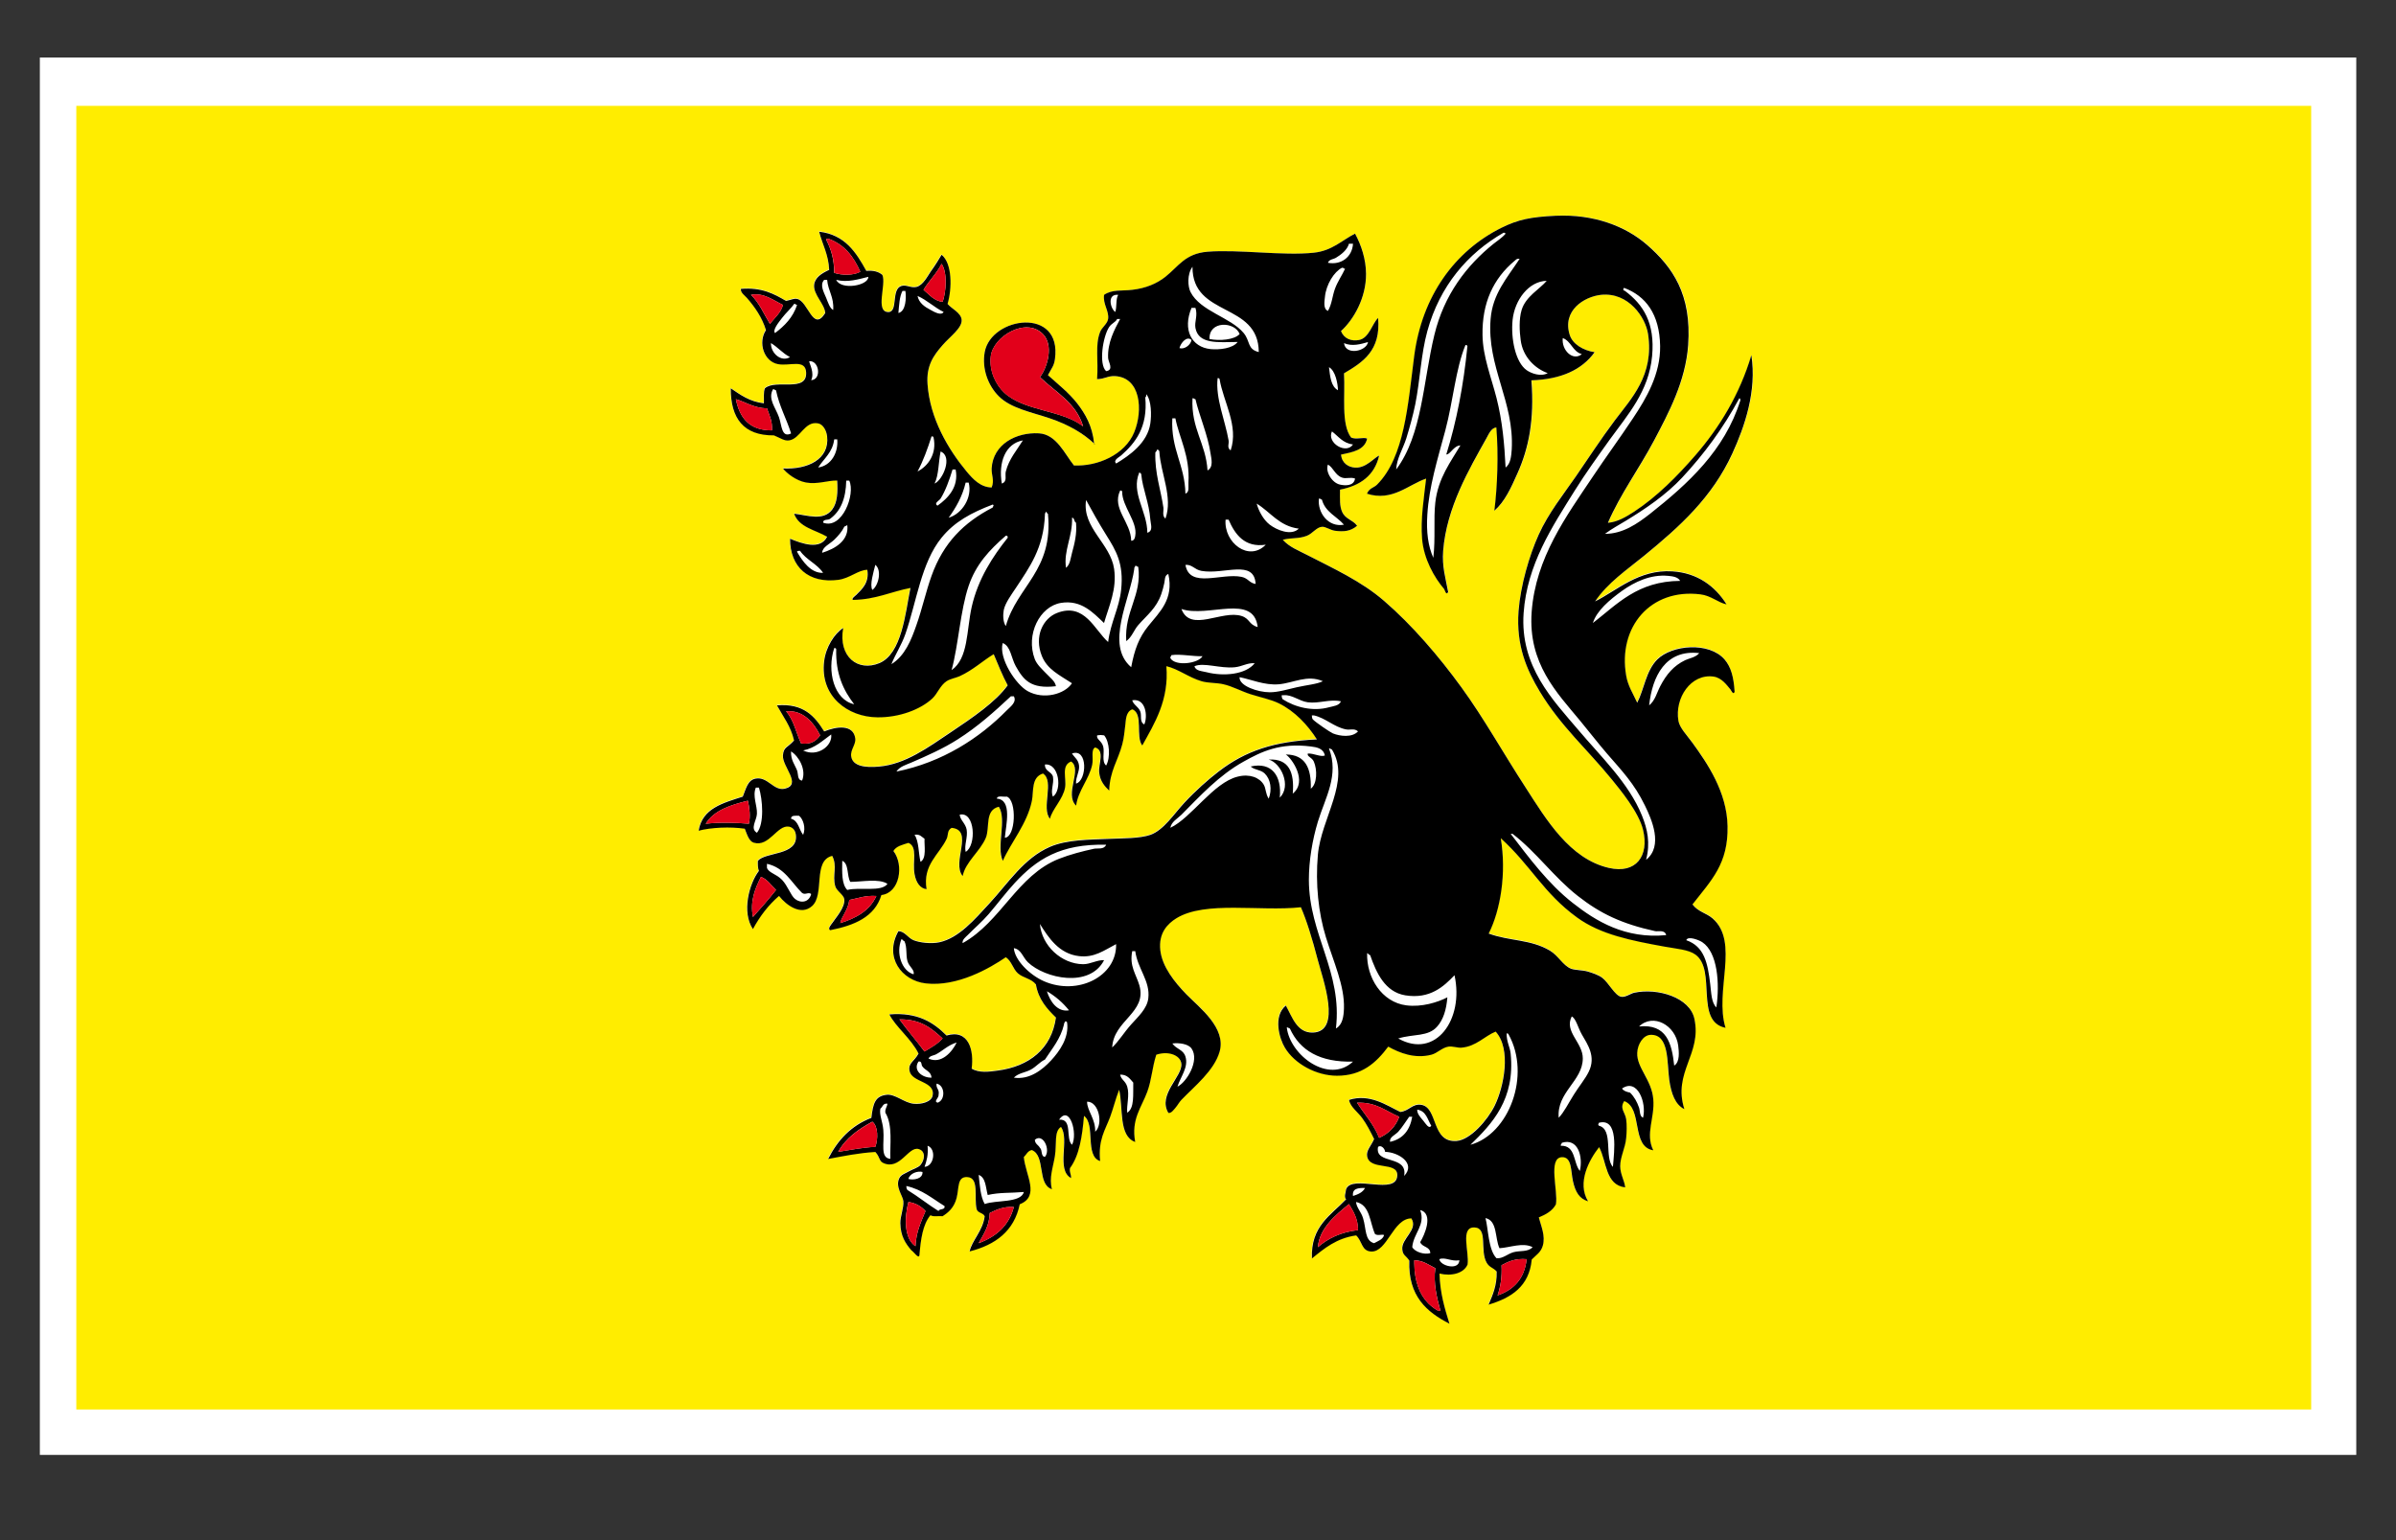 <svg xmlns="http://www.w3.org/2000/svg" width="39.685" height="25.512">
  <rect width="100%" height="100%" fill="#333333" stroke="none"/>
  <path fill="#FFF" d="M.66.952h38.367V24.1H.66z"/>
  <path fill="#FFED00" d="M1.264 1.754v21.594H38.28V1.754H1.264zM16.31 5.832c.107-.586 1.284-.757 1.163.116-.015.109-.053.148-.116.266.167.154.34.285.482.465.139.176.253.376.283.666-.003.013.006.015.017.017-.192-.182-.436-.326-.749-.432-.309-.105-.646-.165-.847-.366-.175-.174-.283-.455-.233-.732zm11.386 3.625c.412.025.708.245.897.547-.14-.029-.257-.144-.432-.166-.826-.103-1.37.541-1.23 1.346.03.172.11.29.183.449.116-.225.145-.526.332-.716.244-.242.857-.297 1.115 0 .107.125.151.293.166.533-.018.067-.065-.032-.066-.033-.066-.078-.147-.197-.283-.217-.374-.052-.646.354-.582.732.02.117.137.233.233.366.246.339.571.813.581 1.379.013.626-.27.896-.581 1.297.095.126.228.141.333.232.451.393.025 1.208.215 1.812-.515-.103-.145-.952-.498-1.212-.114-.084-.313-.097-.515-.133-.55-.101-1.057-.199-1.446-.482-.559-.405-.767-.863-1.264-1.313.097.581-.003 1.187-.2 1.579.348.127.694.092 1.014.283.137.082.215.246.349.299.075.028.186.021.284.049.081.025.173.056.231.1.106.078.211.297.316.316.074.012.154-.053.217-.067.389-.083.922.078.996.433.125.585-.361.882-.166 1.495-.152-.074-.217-.255-.25-.482-.04-.291.003-.765-.314-.748-.118.006-.211.154-.217.299-.009.247.239.442.266.765.028.317-.137.57 0 .848-.373-.06-.168-.696-.481-.815-.082.122.017.187.032.299.013.097.01.216 0 .315-.015.164-.1.314-.099.465 0 .132.071.236.083.35-.33-.037-.304-.428-.432-.666-.164.208-.37.588-.183.897-.142-.043-.209-.15-.25-.332-.038-.171-.014-.406-.183-.399-.237.01-.061.561-.1.782-.058.107-.165.167-.283.216.04.151.111.305.067.465-.032.116-.111.157-.184.232-.041.447-.34.636-.715.748.067-.16.14-.314.134-.549-.064-.07-.119-.064-.167-.148-.115-.205.025-.572-.199-.582-.245-.011-.084.405-.116.614-.061.145-.263.2-.465.15.009.323.087.576.165.831-.376-.195-.685-.455-.665-1.046-.056-.084-.106-.084-.116-.184-.019-.182.269-.326.15-.515-.304.002-.398.561-.665.549-.164-.009-.146-.171-.25-.267-.326.046-.527.216-.732.382-.021-.537.315-.716.566-.98-.04-.044-.003-.113 0-.167.099-.255.84.117.848-.233.004-.234-.459-.069-.5-.316-.016-.096.067-.168.116-.283-.06-.119-.118-.237-.199-.349-.075-.103-.198-.185-.216-.299.343-.106.618.089.848.2.147-.015.197-.141.349-.118.279.045.163.627.582.599.231-.017.516-.346.632-.582.155-.314.279-.942.017-1.23-.183.073-.322.246-.566.266-.07.006-.143-.026-.216-.017-.105.016-.183.107-.283.134-.274.07-.524-.028-.714-.134-.202.27-.438.482-.848.482-.347 0-.705-.2-.864-.465-.091-.149-.199-.521.016-.698.106.19.185.457.448.448.488-.014.162-.895.083-1.196-.092-.355-.19-.673-.282-.88-.682.074-1.583-.111-2.061.182-.145.089-.3.243-.267.532.032.272.231.524.433.73.216.221.661.553.549.948-.09.314-.414.571-.632.798-.037.038-.064.093-.1.133-.027.031-.069.094-.117.083-.181-.303.239-.604.216-.814-.016-.142-.215-.217-.416-.149-.071.225-.075.411-.149.614-.098.262-.27.454-.2.831-.279-.098-.195-.559-.266-.865-.062.16-.095.301-.149.45-.083.222-.2.375-.166.731-.257-.081-.071-.604-.267-.748-.029.335-.076.655-.232.865-.013.073.022.099.017.165-.251-.14-.018-.645-.167-.847-.116.074-.068.28-.1.482-.03.188-.101.36-.049.549-.249-.078-.1-.555-.333-.648-.07.012-.089.077-.133.116.029.299.272.648-.067.782-.092.444-.402.672-.83.781.034-.176.221-.343.249-.583-.025-.058-.115-.051-.133-.116-.047-.198.047-.517-.15-.532-.177-.014-.138.177-.183.349-.042.161-.14.241-.232.299-.067-.007-.16.015-.2-.017-.129.155-.161.404-.183.665-.014.066-.096-.063-.134-.083-.097-.117-.178-.231-.182-.449-.002-.118.06-.254.05-.366-.008-.089-.14-.238-.066-.382.03-.059.097-.075.166-.115.045-.027.146-.057.183-.1.075-.089.087-.234-.032-.266-.169-.046-.306.357-.583.232-.077-.036-.052-.093-.132-.183-.282.017-.53.068-.782.116.156-.31.378-.552.716-.681.027-.24.062-.359.25-.382.14-.019.292.132.449.148.119.013.293-.026.315-.132.051-.248-.35-.215-.383-.417-.021-.127.08-.15.15-.282-.12-.247-.38-.44-.483-.649.472-.038.731.134.947.35.369-.11.457.247.416.548.12.074.289.053.432.033.519-.069.892-.359.964-.879-.149-.145-.289-.299-.332-.549-.078-.098-.21-.104-.299-.184-.083-.074-.101-.2-.199-.266-.261.178-.801.495-1.33.433-.392-.046-.691-.428-.449-.865.107.003.155.111.25.15.1.04.288.064.431.034.32-.071.575-.371.832-.649.311-.338.567-.744.997-.931.282-.122.644-.118.998-.133.208-.009.492-.005.666-.066.221-.079.389-.344.564-.533a5.03 5.03 0 0 1 .565-.515c.451-.347.922-.499 1.628-.533-.15-.237-.364-.467-.631-.598-.134-.064-.302-.098-.466-.15-.152-.048-.303-.132-.449-.165-.116-.027-.248-.017-.365-.051-.209-.061-.385-.202-.582-.249.045.562-.197.946-.399 1.313-.115-.139.021-.53-.166-.598-.11.041-.105.182-.116.266-.015.109-.021.208-.05.315-.072.271-.205.435-.216.765-.074-.07-.15-.154-.166-.299-.016-.141.098-.362-.066-.416-.074.035-.029.177-.049.283-.052.246-.234.43-.267.681-.199-.188.108-.602-.083-.731-.17.066-.073.276-.1.432-.034.193-.213.355-.25.516-.148-.174.08-.623-.116-.749-.197.062-.152.293-.183.45-.076.378-.35.692-.482.997-.112-.244.07-.679-.066-.897-.239.057-.144.344-.216.516-.093.223-.335.396-.383.632-.189-.225.194-.762-.183-.798-.079.044-.051.117-.083.183-.125.263-.398.427-.332.832-.105-.01-.175-.108-.199-.25-.037-.208.057-.449-.101-.516-.096.032-.203.053-.249.134.178.235.106.694-.199.73-.111.366-.451.503-.847.582-.051-.022.018-.094.032-.116.05-.079.219-.259.2-.4-.011-.071-.128-.135-.15-.215-.05-.183.04-.329-.05-.5-.327.08-.118.638-.333.831-.183.165-.425-.011-.548-.167-.176.15-.317.336-.432.549-.188-.278-.064-.752.099-.964-.018-.044-.019-.103-.017-.167.134-.15.656-.084.631-.416-.006-.082-.047-.137-.116-.15-.196-.033-.326.341-.582.266-.082-.023-.114-.139-.15-.232-.243-.036-.556-.021-.764.033.061-.373.406-.458.731-.564.056-.135.08-.275.215-.299.2-.036.294.21.483.167.286-.068-.044-.363-.033-.549.009-.146.075-.125.184-.249-.053-.236-.182-.395-.283-.582.441-.037.627.182.782.432.202-.083.484-.123.515.116.013.104-.084.188-.067.299.025.156.223.189.465.167.434-.041.808-.316 1.18-.565.374-.25.746-.503.947-.781-.088-.16-.159-.339-.232-.516-.185.112-.344.265-.564.365-.064.03-.155.043-.217.083-.105.07-.151.206-.232.283-.196.186-.552.32-.915.315-.487-.004-.953-.345-.88-.931.028-.231.17-.455.315-.548-.085.479.247.728.599.582.372-.155.431-.825.515-1.246-.32.061-.571.192-.948.198-.043-.011.032-.064.051-.083.087-.089.219-.197.183-.415-.147 0-.29.141-.482.166-.487.062-.798-.207-.798-.681.196.08.5.193.614-.033-.196-.114-.467-.154-.547-.382.222.026.483.127.631-.068.088-.115.094-.294.083-.481-.148-.004-.328.067-.515.033-.173-.032-.33-.162-.383-.233.409.02.773-.151.731-.531-.011-.1-.069-.201-.149-.216-.224-.045-.295.258-.482.282-.079.011-.139-.037-.25-.083-.502.003-.717-.279-.715-.78.159.107.311.221.549.249.003-.086-.011-.188.017-.249.178-.159.703.078.682-.266-.014-.223-.27-.098-.465-.134-.234-.042-.336-.355-.2-.564-.064-.209-.183-.38-.315-.532-.036-.042-.11-.089-.1-.151.345-.028.549.083.748.2.099-.021.124-.044.183-.033.184.035.262.562.466.233-.011-.154-.198-.304-.184-.466.012-.121.123-.19.249-.249-.01-.255-.112-.419-.166-.632.427.05.612.342.781.649.121-.011.208.015.266.067.069.152-.125.617.1.615.166-.002.041-.378.216-.432.079-.025.159.039.249.016.111-.027.188-.186.233-.25.082-.114.146-.22.183-.283.178.145.174.558.099.814.065.086.229.153.237.273.008.135-.193.274-.315.416-.152.174-.272.343-.25.648.041.569.343 1.08.647 1.446.106.127.229.261.416.266.049-.119-.005-.204 0-.316.023-.402.409-.603.782-.581.292.016.426.34.581.532.39.019.845-.177.998-.549.151-.369.106-.906-.316-.931-.124-.006-.167.048-.299.05.025-.316-.037-.558.05-.78.029-.078.121-.134.133-.217.019-.132-.089-.243-.067-.399.136-.093.292-.063.465-.083.223-.024.407-.102.55-.215.219-.174.327-.386.697-.417.511-.042 1.257.071 1.762.016.301-.032.462-.204.682-.316.101.186.181.421.182.667.002.396-.204.757-.415.947.05.127.173.173.299.148.168-.032.221-.281.315-.365.049.543-.253.733-.565.915.021.372-.052.84.117 1.063.082.04.205-.011.266.018-.041.191-.24.225-.432.265.013.146.125.21.233.216.18.012.316-.164.398-.2-.075.331-.311.499-.648.565-.001.164-.008.27.034.366.056.126.173.129.249.232-.106.092-.219.103-.366.083-.08-.011-.159-.072-.216-.066-.088.006-.156.113-.25.149-.142.055-.244.028-.399.066.107.121.264.178.399.25.441.228.898.433 1.28.764.462.4.904.915 1.279 1.43.369.506.695 1.093 1.065 1.662.34.526.728 1.181 1.379 1.33.45.104.67-.199.565-.631-.072-.296-.38-.666-.515-.832-.398-.492-.849-.884-1.197-1.462-.211-.351-.393-.752-.35-1.33.033-.425.179-.921.333-1.264.164-.363.412-.67.615-.964.2-.29.414-.619.648-.931.269-.358.653-.746.549-1.429-.041-.268-.318-.698-.782-.649-.274.032-.644.259-.514.667.048.149.219.254.416.282-.211.293-.559.45-1.047.466.051.656-.044 1.127-.233 1.545-.104.234-.208.465-.381.615.051-.408.07-.936.033-1.379-.088.007-.128.114-.167.184-.282.502-.659 1.141-.714 1.861-.02.259.039.45.083.681-.035.065-.057-.039-.066-.049-.164-.189-.338-.496-.366-.832-.027-.333.031-.681.067-.998-.294.099-.562.385-.98.25.041-.097.111-.095.167-.15.456-.458.511-1.324.615-2.127.129-1 .675-1.745 1.446-2.128.278-.137.484-.179.898-.199.633-.029 1.158.174 1.513.482.423.369.741.818.681 1.662-.043.597-.323 1.122-.565 1.579-.251.476-.556.883-.764 1.363.159-.013.304-.099.432-.183.378-.248.715-.588 1.014-.932.404-.465.738-1.015.93-1.662.092.597-.111 1.184-.315 1.628-.335.73-.871 1.212-1.463 1.696-.285.233-.602.445-.814.747.353-.175.721-.531 1.276-.495z"/>
  <path d="M27.23 9.207c.592-.484 1.128-.966 1.463-1.696.204-.445.407-1.032.315-1.628-.192.646-.526 1.197-.93 1.662-.299.344-.635.684-1.014.932-.128.083-.273.17-.432.183.208-.48.512-.888.764-1.363.242-.457.522-.982.565-1.579.06-.844-.258-1.293-.681-1.662-.354-.308-.879-.511-1.513-.482-.414.02-.62.062-.898.199-.771.383-1.317 1.128-1.446 2.128-.104.803-.159 1.669-.615 2.127-.056.055-.126.053-.167.15.418.135.686-.151.98-.25-.036.317-.094.666-.067.998.028.335.203.642.366.832.009.01.031.114.066.049-.043-.231-.103-.422-.083-.681.056-.72.433-1.358.714-1.861.04-.069.079-.177.167-.184.037.443.018.971-.033 1.379.173-.15.277-.381.381-.615.188-.418.284-.889.233-1.545.489-.016.836-.173 1.047-.466-.193-.03-.364-.135-.412-.284-.13-.408.24-.635.515-.666.464-.049.742.381.782.649.104.683-.28 1.071-.549 1.429-.234.312-.448.642-.648.932-.203.294-.451.601-.615.964-.155.343-.3.839-.333 1.264-.043.577.139.979.35 1.33.348.579.798.97 1.197 1.462.135.167.443.536.515.832.105.432-.115.734-.565.631-.651-.149-1.04-.804-1.379-1.33-.37-.569-.696-1.156-1.065-1.662-.375-.516-.816-1.03-1.279-1.43-.382-.331-.839-.536-1.28-.764-.136-.071-.292-.129-.399-.25.155-.038.258-.012.399-.066.093-.036.161-.143.25-.149.057-.006.136.055.216.066.147.019.26.008.366-.083-.076-.103-.193-.105-.249-.232-.042-.096-.035-.203-.034-.366.337-.066.573-.235.648-.565-.083.036-.218.211-.398.2-.107-.006-.22-.07-.233-.216.192-.04.392-.074.432-.265-.061-.028-.184.022-.266-.018-.168-.224-.095-.692-.117-1.063.311-.184.613-.374.565-.917-.095.085-.147.333-.316.365-.126.025-.249-.021-.299-.148.211-.19.417-.551.415-.947-.001-.245-.081-.48-.182-.667-.22.112-.38.284-.682.316-.504.055-1.251-.058-1.762-.016-.371.03-.479.242-.698.416-.143.113-.327.19-.55.215-.173.021-.329-.01-.465.083-.022.156.086.267.067.399-.012.083-.104.139-.133.217-.086.222-.025.464-.05.78.132-.002.175-.056.299-.05.422.025.467.562.316.931-.153.372-.608.568-.998.549-.155-.192-.289-.516-.581-.532-.373-.021-.759.179-.782.581-.005.112.049.197 0 .316-.185-.004-.308-.137-.415-.265-.304-.366-.607-.876-.647-1.446-.022-.305.098-.475.25-.648.122-.141.323-.281.315-.416-.008-.121-.171-.187-.233-.266.075-.256.079-.67-.099-.814-.037.063-.101.169-.183.283-.045.064-.123.223-.233.25-.09.022-.169-.041-.249-.016-.175.054-.05.43-.216.432-.226.001-.031-.463-.1-.615-.059-.052-.146-.078-.266-.067-.169-.307-.354-.599-.781-.649.054.213.155.377.166.632-.126.059-.237.128-.249.249-.015.162.173.313.184.466-.204.328-.283-.198-.466-.233-.059-.011-.083.012-.183.033-.199-.117-.403-.228-.748-.2-.01.062.064.109.1.151.132.152.251.323.315.532-.136.208-.034.521.2.564.196.036.451-.089.465.134.021.344-.504.107-.682.266-.027.061-.014.163-.017.249-.238-.028-.39-.141-.549-.249-.002.501.213.784.715.78.111.046.171.094.25.083.187-.024.258-.327.482-.282.08.015.138.116.149.216.042.38-.322.551-.731.531.053.071.21.202.383.233.187.034.367-.038.515-.033.011.187.005.366-.083.481-.148.195-.409.094-.631.068.08.228.352.268.547.382-.114.227-.418.113-.614.033 0 .475.311.743.798.681.192-.025.334-.166.482-.166.036.218-.095.326-.183.415-.019.018-.094.072-.051.083.376-.006.627-.137.948-.198-.084.421-.143 1.091-.515 1.246-.352.146-.684-.103-.599-.582-.145.093-.287.316-.315.548-.073.585.394.927.88.931.362.005.718-.129.915-.315.081-.077.126-.212.232-.283.062-.041.153-.054.217-.083.221-.101.379-.253.564-.365.074.176.145.355.232.516-.201.278-.573.53-.947.781-.373.25-.746.525-1.18.565-.242.023-.44-.01-.465-.167-.018-.111.08-.196.067-.299-.031-.239-.313-.199-.515-.116-.155-.25-.34-.469-.782-.432.102.187.23.346.283.582-.109.124-.174.104-.184.249-.011.186.319.481.033.549-.188.043-.283-.203-.483-.167-.135.024-.159.164-.215.299-.326.106-.671.192-.731.564.208-.054.521-.068.764-.033.037.093.069.209.15.232.256.075.386-.299.582-.266.069.013.11.068.116.15.025.332-.498.265-.631.416-.002.064-.001.123.017.167-.163.212-.287.686-.099.964.115-.212.256-.398.432-.549.123.156.365.332.548.167.214-.193.006-.751.333-.831.09.171 0 .316.05.5.021.08.139.144.15.215.019.141-.15.321-.2.4-.014.021-.083.094-.032.116.396-.079.736-.216.847-.582.305-.036.377-.496.199-.73.046-.081.153-.103.249-.134.158.067.063.309.101.516.024.141.094.24.199.25-.067-.404.207-.569.332-.832.032-.066.004-.139.083-.183.376.036-.006.573.183.798.047-.236.29-.409.383-.632.072-.172-.023-.458.216-.516.136.218-.045.654.066.897.133-.304.406-.618.482-.997.031-.156-.014-.388.183-.45.195.125-.033.574.116.749.037-.16.216-.322.25-.516.027-.155-.07-.365.1-.432.191.129-.117.542.083.731.033-.251.215-.435.267-.681.021-.106-.025-.248.049-.283.165.054.051.274.066.416.016.145.092.229.166.299.011-.33.144-.493.216-.765.029-.107.036-.207.05-.315.011-.084.006-.225.116-.266.188.068.051.459.166.598.203-.367.445-.75.399-1.313.197.046.373.188.582.249.117.034.249.023.365.051.146.033.297.117.449.165.164.052.332.085.466.15.267.131.48.361.631.598-.706.034-1.178.186-1.628.533-.171.131-.38.316-.565.515-.175.188-.344.454-.564.533-.174.061-.458.057-.666.066-.354.015-.716.012-.998.133-.43.187-.686.593-.997.931-.256.278-.511.578-.832.649-.143.031-.331.006-.431-.034-.095-.039-.143-.146-.25-.15-.243.437.057.818.449.865.529.062 1.069-.255 1.33-.433.098.066.116.192.199.266.089.079.222.086.299.184.043.25.183.404.332.549-.072.521-.445.81-.964.879-.143.02-.313.042-.432-.033.041-.301-.047-.658-.416-.548-.216-.216-.475-.388-.947-.35.103.208.363.402.483.649-.07.131-.171.154-.15.282.033.202.434.169.383.417-.021.106-.196.146-.315.132-.157-.016-.31-.167-.449-.148-.188.023-.222.142-.25.382-.337.129-.56.371-.716.681.252-.047.5-.099.782-.116.081.089.056.147.132.183.277.125.414-.279.583-.232.12.032.107.176.032.266-.037.043-.137.073-.183.1-.069.04-.136.057-.166.115-.074.144.058.293.066.382.01.112-.052.248-.05.366.004.217.084.332.182.449.038.02.12.149.134.083.021-.26.054-.51.183-.665.041.031.133.01.2.017.092-.058.19-.139.232-.299.045-.172.006-.363.183-.349.197.016.103.334.15.532.018.064.107.058.133.116-.028.24-.215.407-.249.583.428-.109.738-.337.83-.781.339-.134.096-.483.067-.782.043-.039.063-.104.133-.116.232.093.083.57.333.648-.051-.189.019-.36.049-.549.032-.202-.016-.408.1-.482.149.203-.085.708.167.847.005-.066-.03-.092-.017-.165.156-.21.203-.529.232-.865.195.144.009.667.267.748-.034-.355.083-.509.166-.731.055-.149.087-.29.149-.45.071.306-.013.767.266.865-.069-.377.103-.569.2-.831.074-.203.078-.389.149-.614.2-.068.4.007.416.149.022.21-.397.512-.216.814.048.011.089-.052.117-.083.035-.04.063-.095.1-.133.218-.227.542-.483.632-.798.112-.395-.333-.728-.549-.948-.201-.207-.401-.458-.433-.73-.033-.29.123-.443.267-.532.479-.293 1.379-.108 2.061-.182.092.208.19.525.282.88.079.302.404 1.182-.083 1.196-.264.008-.342-.258-.448-.448-.215.177-.107.549-.016.698.159.266.517.465.864.465.41 0 .646-.212.848-.482.19.106.439.204.714.134.1-.026.177-.118.283-.134.073-.01.146.022.216.017.244-.02.384-.193.566-.266.263.288.138.916-.017 1.23-.117.236-.401.565-.632.582-.419.029-.303-.554-.582-.599-.151-.023-.202.103-.349.118-.23-.111-.505-.307-.848-.2.018.114.141.197.216.299.081.111.139.229.199.349-.049.114-.131.187-.116.283.04.247.503.082.5.316-.008.35-.749-.022-.848.233-.003.053-.04.123 0 .167-.251.264-.588.443-.566.98.205-.167.407-.336.732-.382.104.096.086.258.25.267.267.011.361-.547.665-.549.119.189-.169.333-.15.515.009.099.06.099.116.184-.021.592.289.852.665 1.046-.078-.254-.156-.507-.165-.831.202.049.405-.006.465-.15.031-.209-.129-.625.116-.614.225.01.084.377.199.582.048.084.103.078.167.148.006.235-.067.389-.134.549.375-.112.674-.301.715-.748.073-.075.151-.116.184-.232.044-.161-.027-.314-.067-.465.118-.049.225-.108.283-.216.04-.222-.137-.772.1-.782.168-.006.145.228.183.399.041.182.107.289.25.332-.188-.309.019-.689.183-.897.127.238.102.629.432.666-.012-.114-.082-.218-.083-.35-.001-.151.084-.301.099-.465.01-.099.013-.219 0-.315-.016-.113-.114-.178-.032-.299.313.119.108.755.481.815-.137-.278.028-.531 0-.848-.027-.322-.275-.518-.266-.765.006-.146.099-.293.217-.299.317-.017.274.457.314.748.033.227.098.408.25.482-.195-.613.292-.91.166-1.495-.074-.355-.607-.516-.996-.433-.063.014-.143.079-.217.067-.105-.019-.21-.238-.316-.316-.059-.044-.15-.075-.231-.1-.098-.029-.209-.021-.284-.049-.134-.053-.211-.218-.349-.299-.32-.191-.667-.155-1.014-.283.197-.392.296-.999.2-1.579.497.45.705.908 1.264 1.313.389.283.896.382 1.446.482.202.037.401.049.515.133.353.26-.018 1.109.498 1.212-.189-.604.236-1.419-.215-1.812-.105-.091-.237-.106-.333-.232.312-.401.594-.67.581-1.297-.01-.565-.335-1.04-.581-1.379-.096-.132-.213-.249-.233-.366-.064-.378.208-.784.582-.732.136.02.217.139.283.217.001.001.048.101.066.033-.015-.24-.059-.408-.166-.533-.257-.297-.871-.242-1.115 0-.188.189-.216.491-.332.716-.073-.159-.153-.277-.183-.449-.14-.805.404-1.449 1.23-1.346.175.021.292.137.432.166-.189-.303-.485-.522-.897-.547-.555-.036-.923.321-1.28.498.208-.31.526-.522.81-.755zm-3.041-1.829c-.158.269-.37.539-.416.947-.031.279.005.589-.033.915-.086-.194-.118-.427-.099-.715.028-.464.167-.908.298-1.396.131-.492.168-1.009.333-1.413.018-.002.029.004.033.017-.064.651-.18 1.249-.35 1.795.066.004.121-.146.234-.15zm-.432-1.828c-.187.772-.199 1.648-.632 2.227.008-.182.112-.341.167-.514.055-.179.11-.374.149-.565.081-.407.095-.833.2-1.213.205-.748.666-1.288 1.262-1.63.019-.001.03.005.033.017-.056.067-.132.113-.199.167-.443.357-.818.839-.98 1.511zm1.18 2.194c-.019-.388-.052-.763-.149-1.147-.09-.353-.228-.689-.233-1.047-.009-.534.18-.936.532-1.23.015-.012.028-.028.05-.033h.033c-.216.328-.447.581-.481.997-.065.792.394 1.366.35 2.161-.008.103-.016.237-.102.299zm.349-1.612c-.185-.13-.264-.522-.233-.832.035-.335.271-.643.565-.648-.115.137-.348.259-.415.482-.047.153-.035.363-.016.498.034.279.237.473.448.549-.115.063-.272.005-.349-.049zm.914-.266c-.145.122-.339-.062-.316-.266.142.052.162.225.316.266zm-3.541-.2c-.028.157-.374.225-.398.018.132.058.273.018.398-.018zm-.431 2.245c.072.025.136-.013.216.016-.02.132-.176.117-.25.1-.132-.028-.247-.216-.199-.332.091.052.118.176.233.216zm.182-.549c-.113.17-.44-.025-.349-.216.107.081.18.196.349.216zm-.398-1.28c.108.059.146.271.149.382-.116-.061-.13-.225-.149-.382zm.115-1.812c.082-.049.188-.129.216-.233h.067c-.013.22-.196.357-.415.316.017-.058.092-.058.132-.083zm-.182.648c.019-.203.151-.417.283-.483.026-.003.028.017.05.018-.05.108-.122.209-.167.331-.044.121-.05.253-.116.366-.084-.032-.056-.166-.05-.232zm-.05 3.358c.054.207.245.276.365.415-.258.05-.441-.199-.415-.431.027-.005.029.014.05.016zm-3.374-3.392c-.043.068-.02.203-.049.284-.083-.058-.139-.304.049-.284zm-.167 1.048c.004.068.1.196-.033.216-.126-.112-.055-.573.05-.731.041-.062.11-.081.132-.133h.05c-.094.175-.212.392-.199.648zm-5.916-1.048c.21-.043.38.097.531.167-.039.138-.141.213-.216.315-.101-.164-.178-.353-.315-.482zm.331.799c.115.068.194.171.316.232-.144.089-.32-.062-.316-.232zm.068-.166c-.046-.049.061-.178.116-.25.063-.084.152-.16.2-.233.026-.004.027.017.049.017-.069.209-.207.347-.365.466zm-.649 1.096c.127.029.303.152.515.15.037.113.093.207.083.366-.375.003-.535-.208-.598-.516zm.715.3c-.06-.169-.189-.305-.1-.465.026-.005.028.016.05.017.055.266.173.469.25.715-.158.079-.154-.132-.2-.267zm.532-.615c.059-.12-.027-.267-.033-.315.168-.015.211.304.033.315zm.249-2.327c0-.017.02-.013.032-.018.268.093.423.298.533.549-.112.062-.302.061-.433.018.001-.228-.054-.4-.132-.549zm0 .964c-.042-.101-.11-.217-.033-.299h.049c.015.184.116.283.1.499-.055-.027-.084-.121-.116-.2zm-.133 2.809c.095-.148.239-.248.266-.466h.05c.02.215-.097.436-.316.466zm-.35 1.397c.003-.02.031-.015.05-.017.1.149.283.216.382.365-.204.009-.34-.191-.432-.348zm.416.016c.003-.096.125-.144.2-.216.068-.066.128-.136.167-.216.013-.015.045-.011.049-.034.035.263-.2.399-.416.466zm.017-.499c-.005-.066.086-.035.117-.066.173-.125.26-.337.265-.631h.05c.106.224-.117.816-.432.697zm.216-4.022c.192.049.375-.013.532-.05.004.145-.451.227-.532.05zm.599 5.136c-.049-.078.021-.305.049-.416.113.092.051.347-.049.416zm.431-4.587c.012-.132.018-.271.067-.365h.049c.016.11.01.338-.116.365zm-1.063 5.55c.019-.002.029.004.033.018-.011.415.122.686.298.913-.336-.073-.455-.549-.331-.931zm-1.413 2.91c-.226-.02-.492-.025-.715 0 .136-.223.41-.31.698-.382.027.12.045.249.017.382zm.133.15c-.119-.07-.004-.203 0-.316.006-.137-.077-.292-.018-.433h.051c.062.198.092.599-.033.749zm.482-2.012c.284-.027.462.192.565.398-.063.087-.144.156-.316.134-.083-.177-.124-.397-.249-.532zm.083.664c.13.081.256.304.183.483-.083-.007-.061-.11-.083-.167-.039-.101-.106-.172-.1-.316zm0 1.115c-.001-.062.074-.048.133-.049.067.053.116.202.067.316-.07-.087-.077-.236-.2-.267zm-.631 1.628c-.053-.27.043-.488.133-.665.112.043.168.142.249.217-.122.155-.252.302-.382.448zm.697-.299c-.072-.058-.12-.216-.215-.316-.097-.101-.218-.113-.25-.199v-.067c.292.063.403.308.582.483.055.038.104-.021.15.017-.034.14-.172.158-.267.082zm.134-2.46c.202-.041.323-.164.465-.265.026.192-.233.381-.465.265zm.615 2.86c.015-.097.137-.229.149-.383.145-.027.265-.079.449-.066-.109.241-.331.366-.598.449zm.116-.549c-.094-.094-.086-.291-.083-.483.113.048.074.248.133.349.195 0 .475-.06.616.033-.099.14-.46.048-.666.101zm.898.814c.021.006.025.03.049.035.048.101.02.23.051.333.027.092.123.142.1.215-.194-.055-.297-.348-.2-.583zm-.433 3.441c-.222.011-.413.052-.615.083.125-.229.335-.374.565-.5.098.073.097.291.05.417zm.249.199c-.175-.013-.096-.259-.117-.481-.012-.14-.069-.248-.049-.35.039-.027.041-.093.117-.083-.005.057-.042.08-.034.15.128.207.072.546.083.764zm.15-2.31c.351-.007.536.151.715.316-.081.091-.193.152-.3.216-.134-.182-.282-.349-.415-.532zm.316.698c.062-.011.041.059.066.083.045.066.143.079.15.184-.158.004-.312-.123-.216-.267zm.15 1.395c.149.051.11.34-.05.35.034-.098.065-.2.05-.35zm-.084.434c.009.118-.155.139-.233.116.023-.093.151-.137.233-.116zm-.116 1.23c-.19-.124-.185-.479-.117-.732.128.017.214.076.283.15-.072.177-.156.342-.166.582zm.382-.582c-.178-.111-.336-.24-.515-.349-.013-.015-.019-.038-.018-.066.262.058.433.21.632.332.012.073-.085.035-.099.083zm-.033-2.111c.143.027.149.274.017.316-.072-.023.023-.076.017-.132.017-.092-.045-.1-.034-.184zm-.133-.415c.02-.047.082-.05.116-.066.11-.054.207-.159.35-.2-.072.151-.252.365-.466.266zm.565-1.912c-.012-.055.054-.104.083-.133.107-.11.238-.22.349-.349.147-.172.28-.351.432-.516.361-.39.755-.65 1.513-.632-.035.084-.141.055-.199.066-.19.041-.399.095-.582.167-.692.273-.958 1.042-1.596 1.397zm1.396.797c.143.084.265.19.366.316-.194.033-.315-.149-.366-.316zm-1.13 4.173c.079-.149.176-.279.183-.5.111-.054.223-.11.399-.099-.081.313-.296.492-.582.599zm.1-.648c-.072-.123-.081-.308-.1-.483.118.043.115.207.149.333.205-.046.37-.03.599-.05-.048.187-.471.13-.648.2zm.997-.782c-.072-.005-.039-.117-.083-.149-.024-.049-.082-.063-.084-.134.137-.117.266.171.167.283zm.1-1.595c-.143.153-.355.322-.615.283.077-.078.192-.083.283-.134.088-.048.146-.125.232-.165.118-.182.258-.341.316-.582-.004-.026.017-.028.017-.05.02-.003.03.003.034.017.036.252-.126.479-.267.631zm.349 1.395c-.113-.097.016-.437-.215-.415.177-.256.312.233.215.415zm.383-.216c.009-.21-.135-.35-.134-.498.197-.004.272.378.134.498zm-.848-2.493c-.242-.106-.485-.353-.499-.548.123.02.147.15.232.233.283.271 1.023.432 1.263-.034-.112-.007-.229.068-.348.067-.359-.004-.685-.307-.715-.666.141.223.314.494.648.532.253.03.416-.096.614-.199.013.537-.636.859-1.195.615zm1.379 2.178c-.013-.123.042-.293 0-.432-.029-.097-.104-.116-.117-.199.118-.003.162.071.217.132-.005.194.023.423-.1.499zm.066-1.463c-.122.136-.204.278-.315.382.022-.451.581-.577.45-1.03-.054-.184-.168-.317-.118-.565h.05c.041.298.251.493.216.782-.02.17-.169.304-.283.431zm.999.399c.14.2-.086.564-.233.632.05-.163.188-.323.132-.499-.038-.119-.142-.113-.217-.216.118-.015.265.008.318.083zm1.777-8.611c-.126.124-.364.024-.482-.066-.109-.084-.186-.236-.216-.349.231.141.371.373.698.415zm-1.612.7c.374.066.872-.2.897.216-.104-.014-.121-.093-.232-.117-.335-.069-.861.199-.931-.199.115-.008.145.077.266.1zm-.149-2.86c.026-.003.029.016.049.016.063.273.205.59.25.898.013.086.053.227-.05.282-.028-.454-.274-.689-.249-1.196zm.416-.333c.019-.002.03.005.033.017.06.37.321.773.183 1.18-.067-.049-.023-.105-.034-.166-.056-.327-.22-.698-.182-1.031zm.664 4.123c-.148-.04-.129-.139-.266-.183-.325-.106-.848.281-.997-.116.439.149 1.197-.263 1.263.299zm-.532-1.779h.05c.105.243.265.467.616.415-.28.288-.697-.033-.666-.415zm-.548-4.189c-.005.842 1.093.58 1.098 1.413-.194-.047-.139-.181-.25-.315-.218-.263-.719-.36-.881-.681-.045-.089-.058-.294.033-.417zm.781 1.114c-.086.098-.336.116-.499.083-.013-.306.417-.294.499-.083zm-.797-.433h.065c.042.128-.019.23 0 .333.051.271.365.236.699.232-.08.107-.298.132-.449.118-.315-.033-.466-.319-.315-.683zm0 .532c-.016.089-.124.161-.2.134.022-.085.121-.208.2-.134zm-.267 1.298c.063.325.243.617.216 1.064-.004.063.021.159-.05.183-.009-.478-.244-.732-.217-1.247h.051zm-.299.514c.014.008.03.015.033.034.021.363.229.76.101 1.113-.059-.049-.026-.125-.034-.184-.042-.292-.145-.569-.133-.914.014-.011.025-.029.033-.049zm-.599.1c.231-.205.445-.464.399-.964.02-.002.014-.03.017-.05.088.107.086.35.067.483-.047.326-.348.533-.566.665-.056-.056.05-.104.083-.134zm.433 1.281c0-.357-.276-.662-.133-.999.013-.002.015.006.016.016.014-.002.016.008.017.018.021.236.13.466.15.748.004.07.054.187-.05.217zm-.2.05c-.003.019-.011.084-.067.083-.004-.311-.326-.534-.183-.832.019-.002.03.004.033.016-.003.245.259.501.217.733zm-1.047-.3c.046.005.03.07.066.083.017.187-.025.348-.066.499-.024.088-.03.193-.1.249-.043-.287.112-.519.1-.831zm-.449-.05c-.005-.027.016-.029.017-.049.018.004.012.032.033.034.092.944-.51 1.194-.698 1.861-.05-.072-.047-.194-.034-.266.023-.115.129-.258.2-.365.224-.34.462-.66.482-1.215zm-.365-1.23c-.098.159-.231.309-.283.515-.018.068.031.167-.066.2-.06-.349.057-.662.349-.715zm-.898.699c.064.243-.107.517-.332.582.121-.167.227-.35.282-.582h.05zm-.216-.217c.057.291-.13.479-.3.599-.068-.04.03-.084.05-.116.08-.126.148-.314.199-.483h.051zm-.249-.298c.208.082.034.477-.1.531.071-.14.064-.357.1-.531zm.016-3.109c.099.141.076.464.018.631-.15-.021-.221-.123-.317-.2.091-.152.218-.269.299-.431zm.034.798c-.039.067-.156-.001-.216-.034-.099-.052-.193-.115-.216-.232.16.071.275.189.432.266zm-.2 2.061c.019-.002.03.003.033.016.059.271-.089.475-.265.565.095-.177.166-.375.232-.581zm0 2.31c-.094.261-.156.549-.25.814-.086.249-.192.513-.415.649.068-.168.168-.317.232-.5.185-.53.261-1.18.599-1.595.215-.265.491-.413.847-.549.03.012.002.031 0 .049-.48.249-.817.585-1.013 1.132zm.665.515c-.087.389-.053.853-.333 1.047.114-.418.145-.994.283-1.397.122-.356.337-.588.615-.83.028-.006.031.013.032.033-.244.306-.491.678-.597 1.147zm-.848 4.222c-.035-.147-.025-.339-.099-.448.092-.015.118.036.166.066-.007.109.038.326-.067.382zm.748-.165c-.026-.113.037-.238.017-.366-.018-.105-.108-.16-.116-.25.256-.06.281.512.099.616zm.649-.234c.018-.208.127-.63-.133-.648.008-.058.109-.025.167-.033.168.063.147.674-.034.681zm.033-2.111c-.449.458-1.067.863-1.829 1.015.055-.085.167-.114.249-.15.258-.112.521-.227.766-.383.328-.208.604-.455.881-.714h.049c.055.096-.061.176-.116.232zm.764 1.43c-.046-.097.021-.208 0-.332-.025-.086-.137-.086-.133-.2.235-.026.29.423.133.532zm.382-.216c-.007-.107.062-.204.05-.299-.012-.099-.068-.124-.117-.199.268-.098.248.452.067.498zm.499-.299c-.08-.068-.022-.217-.049-.316-.028-.099-.117-.116-.1-.184.065-.008.05-.008.116 0 .09.106.108.365.033.5zm.033-2.046c-.225-.198-.389-.66-.847-.481-.228.088-.384.385-.25.714.09.222.291.314.498.45-.121.183-.469.276-.731.132-.197-.107-.488-.548-.416-.798.132.05.14.247.216.383.128.228.247.381.665.332-.011-.082-.096-.141-.166-.216-.06-.064-.146-.137-.184-.233-.154-.407.082-.873.433-.931.338-.055.533.162.714.333.084-.288.215-.56.167-.897-.061-.421-.527-.675-.466-1.13.015-.003.016.007.017.017.074.137.191.348.316.548.163.261.297.475.249.915-.03.292-.175.542-.215.862zM18.953 12c-.083-.042-.039-.146-.067-.217-.032-.079-.112-.107-.133-.183.226-.04.26.265.2.4zm.066-1.63c-.156.194-.228.389-.283.682-.437-.375-.02-1.115.051-1.629-.005-.027.016-.029.016-.05.027-.005.028.016.05.017.063.475-.231.73-.199 1.23.095-.068.125-.181.199-.266.144-.164.301-.279.382-.515.022-.063.035-.116.05-.183.012-.047-.001-.123.066-.149.095.419-.145.631-.332.863zm.366.532c-.005-.027.015-.029.017-.05.15-.023.369.025.516.017-.069.123-.452.173-.533.033zm.599.233c-.077-.02-.181-.02-.2-.099.152-.068.426.041.666.017.128-.013.208-.076.332-.067-.148.188-.515.222-.798.149zm1.046.332c-.192 0-.51-.104-.499-.25.195.038.41.137.649.118.248-.022.471-.164.731-.051-.101.05-.263.062-.432.1-.147.033-.309.084-.449.083zm.216.116c-.012-.014-.017-.037-.017-.067h.034c.14-.012.255.098.398.117.184.025.364-.057.549-.016-.027.073-.129.08-.199.099-.265.073-.557.001-.765-.133zm.05.915c.1.059.368.445.116.648.029-.35-.06-.583-.398-.564.203.054.381.436.183.631.037-.36-.133-.597-.482-.516.068.061.166.051.233.116.099.097.123.264.066.417-.055-.083-.043-.166-.083-.233-.07-.117-.233-.183-.432-.132-.402.099-.766.683-1.114.847.015-.097.115-.15.183-.216.303-.304.618-.652 1.031-.881.29-.162.599-.315 1.113-.25.099.013.207.03.232.15-.073.028-.18-.038-.283-.033-.016.052.067.06.1.133.059.134.057.372-.05.449.01-.336-.088-.566-.415-.566zm.383 2.077c0-.322.059-.666.149-.964.122-.398.355-.771.184-1.213.026-.005.028.016.049.017.318.517-.179 1.135-.233 1.746-.042.479.009.962.133 1.362.125.405.312.809.299 1.181-.004.131-.023.272-.133.332.112-.935-.446-1.55-.448-2.461zm-.366 2.444c.027-.004.029.016.051.017.166.366.5.563 1.046.549-.405.378-1.044-.107-1.097-.566zm.765-4.87c-.049-.021-.283-.181-.333-.232-.012-.015-.017-.039-.017-.067h.034c.194.043.332.193.532.232.066.014.138-.023.199.033-.097.106-.297.081-.415.034zm1.081 5.053c.251-.079.496-.024.647-.2.099-.113.15-.273.167-.482-.159.083-.425.166-.681.133-.406-.052-.661-.461-.648-.865.021.007.026.03.05.033.102.294.246.61.581.666.41.067.64-.148.816-.333.162.733-.313 1.397-.932 1.048zm-.55 2.476c-.037.074-.116.106-.199.133-.017-.127.087-.134.199-.133zm-.781.981c.025-.317.296-.535.515-.714.072.121.149.238.15.431-.284.032-.496.136-.665.283zm.931-.066c-.158-.044-.127-.237-.183-.416-.032-.105-.107-.172-.116-.267.235.048.226.339.315.532.05.033.121-.003.15.017-.024.076-.102.098-.166.134zm-.282-2.327c.322-.012.478.142.699.233-.062.166-.176.279-.333.349-.089-.228-.244-.389-.366-.582zm.78 1.213c.064-.357-.494-.18-.432-.482.047-.036.112.024.117.083.216.004.517.189.315.399zm-.232-.565c-.018-.077.083-.112.134-.167.066-.072.122-.167.182-.249h.05c-.038.222-.153.369-.366.416zm.681-.267c-.039.064-.097-.042-.132-.083-.043-.051-.106-.117-.1-.183.148.02.17.164.232.266zm-.183 1.397c.229.061.069.42 0 .531.03.088.165.069.167.183-.1.029-.255-.019-.299-.1.022-.235.223-.363.132-.614zm.334 1.662c-.008.046-.156-.07-.199-.116-.146-.146-.229-.364-.233-.665v-.05c.153.006.241.079.349.132-.036.244.026.495.083.699zm-.017-.848c.093-.04.197.042.332.018-.007.174-.318.095-.332-.018zm3.956-3.54c.012.098.032.274-.066.333-.04-.371-.125-.694-.582-.648.235-.226.604-.02.648.315zm-.582 1.197c-.06-.025-.048-.113-.066-.167-.034-.097-.079-.179-.149-.249-.056-.012-.107-.027-.133-.068.255-.176.41.236.348.484zm-1.047.881c-.111-.133-.063-.425-.316-.417-.004-.026.017-.028.018-.049.267-.086.354.23.298.466zm.316-.798c.329-.084.254.465.232.731-.147-.158.012-.622-.232-.682-.021-.021-.006-.025 0-.049zm-.45-1.761c.07.033.103.187.167.298.097.168.237.365.116.615-.056.118-.168.252-.249.383-.092.146-.162.292-.25.382-.036-.423.396-.607.399-.98.004-.266-.314-.444-.183-.698zm-1.229 4.621c.049-.141.076-.302.066-.5.111-.061.229-.116.416-.1-.036.326-.214.507-.482.6zm.581-.799c-.078.084-.208.053-.316.083-.097.026-.179.111-.282.1-.137-.136-.136-.496-.183-.665.201.042.154.333.232.499.173-.01.387-.101.549-.017zm-.398-3.524c.375.678.005 1.654-.632 1.828.361-.35.743-.754.666-1.512-.012-.112-.067-.188-.067-.333.019-.002.029.005.033.017zm3.208-1.528c.254.168.292.685.233 1.08-.083-.078-.084-.247-.101-.382-.042-.355-.098-.627-.397-.731.024-.077.215-.001.265.033zm-2.144-.649c-.411-.322-.724-.748-1.03-1.146h.032c.4.308.684.719 1.082 1.03.372.292.728.461 1.279.582.048.011.162-.028.183.066-.678.066-1.163-.231-1.546-.532zm2.094-4.139c-.064.073-.162.083-.232.116-.191.091-.313.236-.415.433-.054.101-.083.237-.183.316.051-.476.269-.931.83-.865zm-1.28-1.031c.207-.148.476-.277.765-.249.068.007.159.014.199.083-.708.005-1.043.387-1.446.698.063-.204.278-.385.482-.532zm-.482-1.894c-.437.654-.948 1.341-1.014 2.244-.061.853.419 1.337.798 1.795.155.187.299.375.448.548.25.289.452.495.631.864.109.223.308.668.018.898.074-.28.022-.509-.067-.731-.219-.543-.686-.982-1.063-1.43-.408-.481-.961-1.043-.898-1.928.058-.805.471-1.425.847-2.028.182-.291.383-.569.583-.849.289-.401.643-.789.698-1.378.051-.551-.147-.854-.449-1.08-.034-.01-.036-.027-.016-.051.359.134.589.434.598.964.006.464-.226.862-.45 1.197-.218.329-.461.66-.664.965zm.548.731c.326-.198.665-.429.931-.714.365-.392.679-.818.947-1.314.017.001.014.021.017.034-.261.833-.866 1.381-1.495 1.879-.21.165-.454.334-.748.333.113-.084.232-.147.348-.218z"/>
  <path fill="#E2001A" d="M14.25 4.502c-.11-.25-.266-.456-.533-.549-.013.004-.032.001-.032.018.078.148.133.32.133.549.13.043.32.044.432-.018zM15.595 4.37c-.081.163-.208.279-.299.431.096.077.167.179.317.2.058-.167.081-.49-.018-.631zM12.438 4.884c.137.128.215.317.315.482.075-.102.178-.177.216-.315-.151-.07-.322-.21-.531-.167zM12.188 6.613c.063.309.223.52.598.516.01-.159-.046-.253-.083-.366-.212.002-.388-.121-.515-.15zM13.584 12.181c-.104-.207-.282-.426-.565-.398.125.136.166.355.25.532.171.022.252-.047.315-.134zM11.689 13.645c.223-.025.489-.02.715 0 .027-.132.009-.261-.017-.382-.288.071-.561.158-.698.382zM12.604 14.525c-.09.177-.186.396-.133.665.13-.146.26-.293.382-.448-.081-.075-.138-.173-.249-.217zM13.917 15.291c.268-.083.49-.208.598-.45-.184-.012-.304.04-.449.066-.012.155-.135.287-.149.384zM15.613 17.202c-.18-.165-.365-.323-.715-.316.132.184.28.351.415.532.107-.064.219-.125.3-.216zM23.176 18.499c-.221-.091-.376-.245-.699-.233.122.194.277.354.365.582.158-.07.272-.183.334-.349zM13.883 19.081c.202-.032.393-.073.615-.083.047-.126.048-.344-.049-.416-.23.125-.44.27-.566.499zM15.163 20.643c.01-.239.094-.405.166-.582-.069-.075-.155-.133-.283-.15-.067.253-.073.608.117.732zM21.828 20.659c.168-.147.381-.251.666-.283-.001-.193-.079-.31-.15-.431-.22.18-.49.397-.516.714zM16.21 20.593c.286-.107.5-.286.582-.599-.176-.011-.288.045-.399.099-.007.221-.103.351-.183.5zM24.804 21.458c.268-.093.446-.274.482-.6-.187-.016-.305.039-.416.1.01.198-.017.359-.066.5zM23.424 20.876v.05c.005.301.088.518.233.665.043.045.191.162.199.116-.057-.204-.119-.455-.083-.698-.107-.054-.196-.127-.349-.133z"/>
  <path d="M17.39 6.93c.313.106.557.25.749.432-.011-.001-.02-.003-.017-.017-.03-.289-.145-.489-.283-.666-.142-.18-.314-.312-.482-.465.063-.118.102-.157.116-.266.121-.873-1.056-.703-1.163-.116-.05.277.058.558.232.731.201.202.539.262.848.367zm-.116-1.397c.178.18.083.538-.049.714.259.251.598.421.715.815-.364-.281-.979-.245-1.314-.565-.123-.119-.247-.344-.215-.598.04-.326.581-.653.863-.366z"/>
  <path fill="#E2001A" d="M17.939 7.063c-.117-.394-.456-.563-.715-.815.133-.177.227-.534.049-.714-.282-.288-.823.04-.864.366-.032.254.092.479.215.598.336.319.952.284 1.315.565z"/>
</svg>
